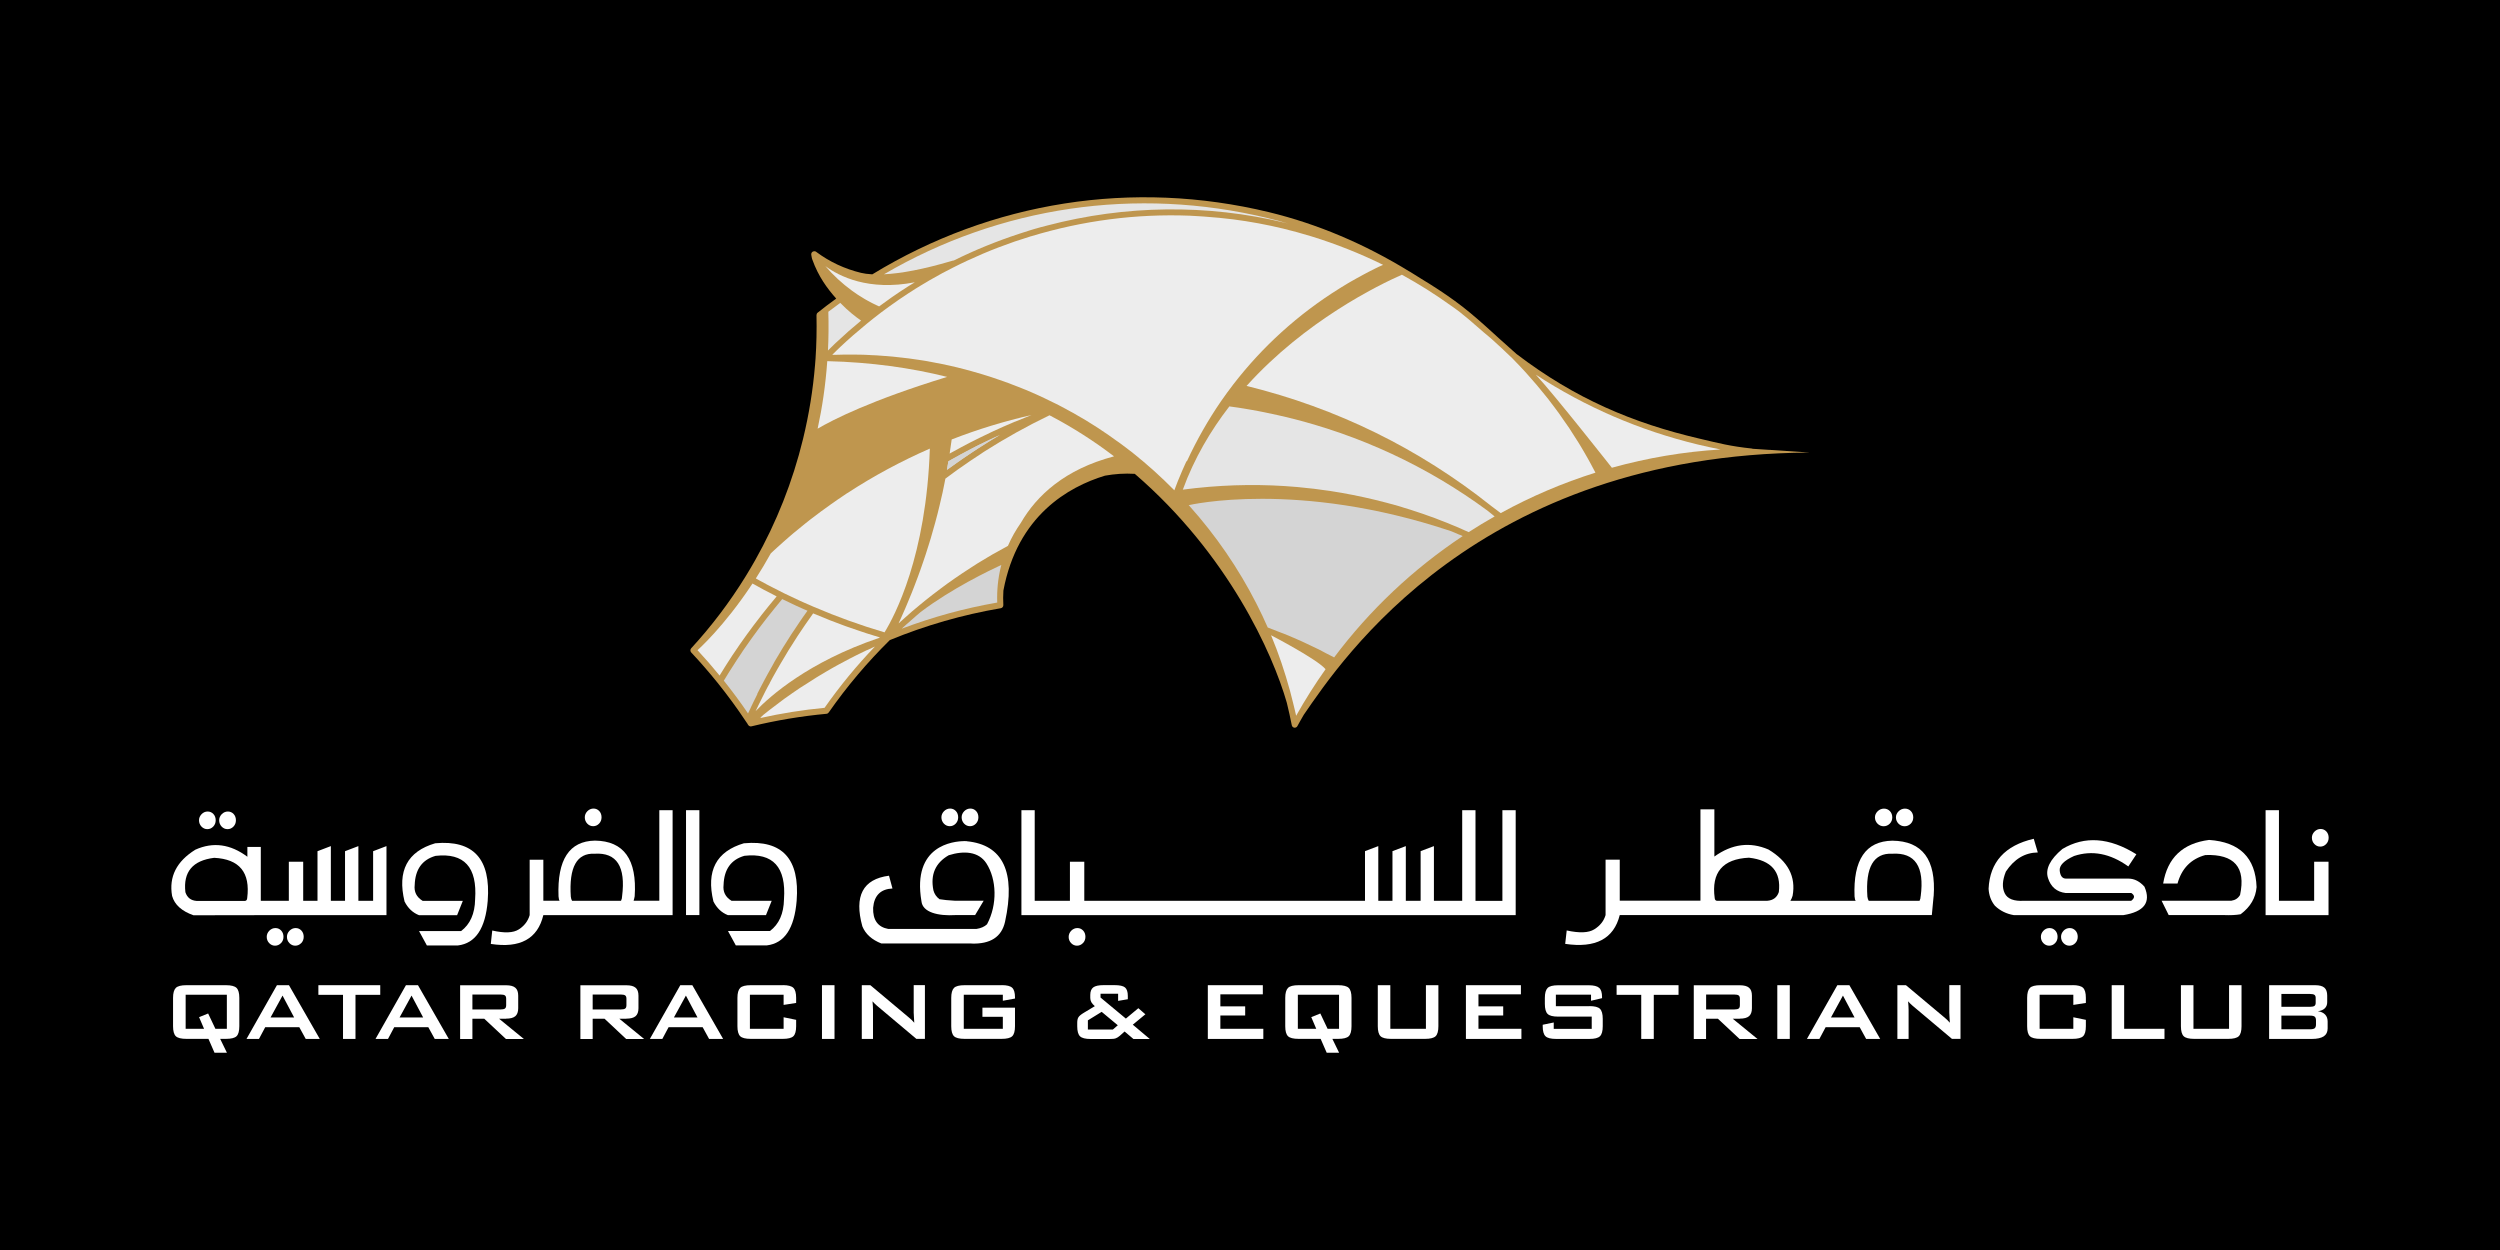 <?xml version="1.0" encoding="UTF-8"?>
<svg id="Layer_1" data-name="Layer 1" xmlns="http://www.w3.org/2000/svg" viewBox="0 0 396.85 198.43">
  <defs>
    <style>
      .cls-1 {
        fill: #e5e5e5;
      }

      .cls-1, .cls-2, .cls-3, .cls-4, .cls-5, .cls-6 {
        stroke-width: 0px;
      }

      .cls-2 {
        fill: #bf964e;
      }

      .cls-3 {
        fill: #fff;
      }

      .cls-4 {
        fill: #d4d4d4;
      }

      .cls-5 {
        fill: #ededed;
      }

      .cls-6 {
        fill: hsl(0,0%,14%);
      }
    </style>
  </defs>
  <rect class="cls-6" width="396.85" height="198.43"/>
  <g>
    <g>
      <path class="cls-2" d="m278.17,71.21c-3.54-.37-5.28-.85-8.39-1.58-10.56-2.47-19.71-6.33-29-13.4h0s0,0,0,0h-.01c-3.53-3.07-6.37-5.96-9.88-8.5-1.63-1.18-3.4-2.34-5.24-3.45-.63-.41-1.26-.79-1.89-1.18,0,0,.02,0,.02,0h-.04c-7.14-4.39-14.63-7.56-22.3-9.42-21.62-5.23-43.99-1.72-62.97,9.87-.33-.02-.65-.05-.95-.09-.01,0-.03,0-.04,0-.29-.04-.56-.09-.81-.15-2.6-.63-4.99-1.75-7.12-3.34-.05-.04-.11-.07-.18-.08-.12-.03-.25,0-.36.06-.17.1-.26.29-.23.49,0,0,.11.68.16.74t0,0c.98,2.75,2.4,4.63,3.8,6.22-1.04.75-2.03,1.5-2.95,2.24-.12.1-.18.24-.18.39.05,2.34,0,4.65-.15,6.88-.02.34-.05.68-.08,1.02-.32,3.91-.96,7.85-1.89,11.69l-.02.08c-1.64,6.74-4.2,13.21-7.59,19.22h0c-.42.75-.89,1.54-1.48,2.51h-.02s-.01.05-.01.05c-2.53,4.1-5.44,7.94-8.65,11.43-.17.18-.17.48,0,.66,1.39,1.47,2.76,3.05,4.2,4.83,1.6,1.99,3.11,4.05,4.48,6.12h0s.24.35.24.35c0,.01.02.02.02.03,0,0,0,.01.01.03l.1.16c.07.1.17.18.29.21.08.02.15.02.23,0,3.91-.95,7.92-1.62,11.91-1.99.14-.01.27-.09.35-.21,2.85-4.09,6.12-7.96,9.7-11.49,5.68-2.34,11.61-4.04,17.62-5.06.24-.04.41-.26.4-.5-.05-.77-.03-1.53.01-2.3,2.23-11.9,10.33-16.48,16.12-18.24,1.55-.28,3.13-.39,4.74-.29,14.83,12.79,21.89,28.51,24.13,36.34.29,1.19.56,2.38.79,3.57.04.19.18.33.36.38.01,0,.03,0,.04,0,.2.03.4-.07.49-.25.32-.6.67-1.2,1.01-1.79,5.98-8.68,27.6-41.31,80.31-41.63l-9.1-.6Z"/>
      <g>
        <g>
          <path class="cls-5" d="m116.31,103.96l.08-.12c.73-1.09,1.41-2.09,2.11-3.04,0,0,.01-.02.02-.03.69-.96,1.42-1.92,2.22-2.95l.08-.11s.06-.08.1-.13c.69-.88,1.42-1.77,2.22-2.73.03-.04.07-.08.1-.12.01-.02.03-.04.04-.06-.6-.3-1.19-.62-1.75-.91-.06-.03-.12-.06-.18-.09-.07-.04-.14-.07-.21-.11-.57-.3-1.13-.62-1.69-.93-4.59,6.96-8.73,10.58-8.73,10.58,1.17,1.25,2.32,2.57,3.51,4.03.01-.02.02-.03.03-.05.03-.04.05-.08.07-.12.66-1.08,1.28-2.05,1.89-2.98.03-.04.06-.09.09-.14Z"/>
          <path class="cls-5" d="m161.16,66.93l.24-.1c.84-.35,1.61-.66,2.34-.95-4.28.97-8.54,2.27-12.67,3.88-.07.55-.16,1.16-.27,1.87-.01.07-.02.15-.03.22,0,.05-.01.1-.02.15.02,0,.03-.02.05-.03.05-.03.11-.06.16-.09,1.12-.62,2.12-1.16,3.05-1.64l.04-.02.04-.02c.92-.47,1.92-.96,3.04-1.49l.23-.11c.12-.06.24-.11.36-.17,1.01-.47,2.03-.92,3.05-1.35.13-.06.25-.11.38-.16Z"/>
        </g>
        <path class="cls-5" d="m137.59,103.21c-.6.28-1.15.55-1.68.82-.36.18-.71.36-1.06.54-.5.26-1.03.54-1.67.89l-.31.17c-.23.13-.47.26-.7.39-.63.35-1.24.72-1.75,1.03-.1.06-.21.12-.31.18-.18.11-.36.21-.54.33-.78.48-1.56.98-2.34,1.49-.04.02-.08.05-.11.07-.03.02-.06.04-.1.06-.8.54-1.63,1.11-2.48,1.72-.16.11-.31.23-.47.35-.1.07-.2.15-.29.22-.5.37-1.08.8-1.65,1.25-.23.18-.46.37-.69.55l-.22.17c-.11.09-.22.21-.33.3-.07.1-.14.16-.2.24,3.36-.75,6.79-1.3,10.2-1.62,2.39-3.42,5.08-6.69,8-9.73-.08.03-.15.06-.22.1-.36.16-.72.33-1.08.5Z"/>
        <path class="cls-5" d="m136.19,46.8l.13.08.06.04c.31.2.62.39.92.57.11.07.23.13.34.19l.07.04c.22.12.48.27.75.4.21.11.42.21.63.31l.05.02.11.05c.1.05.2.09.3.14.57-.42,1.17-.86,1.8-1.3.06-.04.11-.08.17-.12.06-.04.11-.08.17-.12.35-.25.71-.49,1.06-.72l.21-.14.29-.19c.27-.18.53-.35.8-.52.08-.05.16-.1.24-.15l.16-.1c.25-.16.51-.31.77-.47-7.36,1.43-12.03-.96-14.21-2.57,1.24,1.44,2.65,2.75,4.21,3.89.32.23.65.47.98.68Z"/>
        <g>
          <path class="cls-1" d="m151.41,41.35c3.27-1.63,6.76-3.05,10.38-4.24.6-.2,1.22-.4,1.84-.59.17-.05.33-.1.5-.15.7-.21,1.42-.4,2.14-.58,12.37-3.25,25.39-3.4,37.66-.44.2.05.4.1.6.15-1.11-.33-2.23-.63-3.34-.89-20.81-5.03-42.41-1.86-60.87,8.93,2.78-.13,6.32-.82,10.52-2.05.37-.11.48-.14.56-.14Z"/>
          <path class="cls-1" d="m132.5,54.59c.05-.05.11-.1.16-.15.05-.04.09-.09.14-.13,1.25-1.18,2.55-2.32,3.89-3.42-.78-.53-2-1.46-3.31-2.81-.65.47-1.28.94-1.89,1.41.06,2.11.04,4.16-.06,6.15.35-.35.7-.7,1.07-1.05Z"/>
        </g>
        <path class="cls-5" d="m138.94,100.96c-.49-.15-.96-.3-1.45-.45-.3-.1-.59-.2-.89-.3l-.27-.09c-.53-.18-1.15-.39-1.75-.6-.16-.06-.32-.12-.48-.17l-.24-.09c-.63-.23-1.37-.51-2.12-.8l-.12-.05-.12-.05c-.91-.36-1.7-.68-2.42-.99-.25.35-.49.69-.73,1.04l-.04.06c-.07.09-.13.19-.2.28-.1.14-.2.29-.3.43-.38.55-.76,1.12-1.11,1.65-.04.06-.08.12-.12.18-.04.07-.09.14-.13.21-.43.67-.87,1.36-1.31,2.06-.07.12-.15.24-.22.37-.05.09-.1.17-.15.26l-.02.03c-.28.47-.58.96-.86,1.44-.1.17-.2.34-.3.52l-.17.29-.09.16c-.22.38-.43.77-.65,1.15-.11.21-.23.42-.34.64l-.14.26v.03c-.24.41-.46.83-.67,1.24-.11.23-.23.46-.34.68l-.13.26c-.21.42-.42.83-.62,1.25-.12.25-.24.5-.36.75l-.11.22s-.02.03-.02.05c2.29-2.39,8.41-7.82,19.54-11.6.07-.03.13-.06.2-.09-.12-.04-.25-.08-.37-.12-.13-.04-.25-.08-.38-.12Z"/>
        <path class="cls-1" d="m204.18,66.21c-.45-.11-.9-.21-1.35-.31-.68-.15-1.38-.3-2.1-.45-.15-.03-.31-.06-.46-.09-.1-.02-.2-.04-.3-.06l-.25-.05c-.37-.07-.74-.14-1.11-.2-.2-.04-.39-.07-.59-.1l-.35-.06-.3-.05c-.3-.05-.59-.1-.89-.14-.26-.04-.52-.08-.78-.11l-.29-.04-.26-.04c-2.98,3.85-5.58,8.25-7.39,13.22.26-.04.53-.07.79-.1.5-.06.94-.12,1.34-.16h.04c5.3-.57,10.69-.63,15.99-.16,1.77.16,3.56.37,5.31.64,2.35.36,4.71.83,7.03,1.39.64.15,1.29.32,1.93.49.13.03.26.07.39.11.08.03.17.05.26.07l.1.02c.39.11.78.22,1.17.33.15.04.3.09.45.14l.27.09.17.05c.34.1.67.2,1.01.31.15.05.29.1.44.15.1.03.21.07.31.1l.3.1c.28.09.56.18.84.28.17.06.33.12.5.18l.28.1.23.08c.29.1.58.21.87.31.16.06.33.12.48.19l.31.12.25.1c.27.1.54.21.81.31.18.07.35.14.53.22l.29.12.27.11c.25.1.5.21.75.31.19.08.37.16.56.25l.27.12.29.13c.18.08.37.16.55.24,1.34-.87,2.72-1.7,4.12-2.49-.37-.3-.74-.61-1.11-.9-9.55-7.04-20.31-12.05-31.96-14.87Z"/>
        <path class="cls-5" d="m252.72,74.01l-.17-.32c-.16-.3-.32-.6-.49-.89-.19-.34-.39-.68-.58-1.01l-.17-.29c-.07-.12-.14-.24-.21-.36-.16-.27-.31-.53-.48-.8-.19-.31-.39-.62-.59-.92l-.23-.36c-.08-.12-.15-.24-.23-.36-.16-.25-.32-.5-.48-.75-.22-.32-.45-.65-.67-.96l-.21-.3c-.08-.12-.17-.24-.25-.36-.16-.23-.33-.47-.49-.71-.23-.32-.48-.64-.71-.96l-.22-.29c-.09-.11-.17-.23-.26-.34-.17-.23-.34-.46-.52-.69-.26-.33-.53-.66-.79-.97l-.23-.28c-.08-.11-.17-.21-.26-.32-.17-.21-.34-.43-.52-.63-.31-.37-.64-.74-.96-1.1l-.21-.24c-.09-.1-.18-.21-.28-.32-.14-.16-.28-.32-.43-.48-.54-.6-1.11-1.19-1.6-1.69-.06-.06-.11-.11-.16-.17-.06-.06-.12-.13-.18-.19,0,0,0-.01-.02-.02-1.38-1.32-2.31-2.2-3.22-3.01l-.17-.15-.08-.07c-.78-.64-1.53-1.29-2.25-1.92-.9-.79-1.68-1.46-2.74-2.3-.45-.35-1.36-.98-1.36-.98-2.46-1.77-5.06-3.4-7.76-4.89-3.74,1.65-15.35,7.32-24.66,17.65,14.31,3.52,27.38,9.93,38.85,19.07.47.35.98.73,1.49,1.12,4.79-2.63,9.85-4.79,15.04-6.42-.14-.26-.28-.53-.42-.79l-.12-.23Z"/>
        <path class="cls-4" d="m231.68,84.89l-.11-.05c-.23-.1-.46-.2-.69-.3-.17-.07-.34-.14-.51-.21-24.48-8.21-41.65-4.14-41.67-4.14,0,0,0,0,0,0,0,0,0,0,.02.03,0,0,0,.01.02.02.02.02.03.04.05.05,4.22,4.71,7.82,9.95,10.7,15.62.62,1.22,1.21,2.46,1.75,3.7.7.26,1.39.53,2.11.82.09.04.18.07.27.1.1.04.2.07.29.11.91.37,1.83.77,2.75,1.18.14.07.28.13.43.2.1.05.21.1.31.15.67.31,1.32.61,1.96.93.21.1.41.21.61.32.12.06.23.12.35.19l.39.2c.35.18.71.36,1.07.55,5.66-7.54,12.52-14.02,20.41-19.26-.16-.07-.33-.15-.49-.22Z"/>
        <path class="cls-5" d="m243.79,59.47c3,3.24,12.08,14.78,12.08,14.78h0c5.64-1.57,11.43-2.55,17.26-2.9-1.22-.24-2.43-.5-3.63-.79-9.19-2.22-17.84-5.95-25.71-11.09Z"/>
        <path class="cls-5" d="m201.77,100.85c1.2,2.87,2.19,5.83,3.01,8.82.01.04.39,1.52.5,1.97.16.66.33,1.32.47,1.98,1.42-2.54,2.99-5.02,4.67-7.39-1.33-1.59-8.65-5.39-8.65-5.39Z"/>
        <path class="cls-4" d="m146.16,97.14c-.25.21-.49.41-.73.62-.47.4-.95.83-1.43,1.26l-.13.11c-.19.17-.37.34-.56.51-.06.05-.11.1-.17.16,4.92-1.86,10.01-3.26,15.16-4.15-.07-1.9.12-3.81.57-5.66.02-.1.06-.21.08-.31-1.85.85-7.94,3.78-12.77,7.45,0,0-.01.01-.02.02Z"/>
        <path class="cls-5" d="m156.13,71.76c-.07.04-.14.09-.21.14-.06.04-.13.08-.19.13-.63.4-1.16.75-1.68,1.11-.16.1-.31.21-.46.32-.1.07-.2.14-.3.21l-.23.16c-.35.24-.71.49-1.06.73-.2.14-.4.29-.6.44-.11.08-.21.16-.32.24l-.29.21c-.24.18-.49.35-.72.53-.08.4-.15.78-.23,1.16-.06.29-.12.58-.18.86v.03c-.18.83-.35,1.58-.53,2.29-.2.83-.41,1.68-.66,2.58-.04.17-.09.33-.14.5-.03.12-.06.23-.1.35-.16.56-.32,1.15-.49,1.72-.07.22-.13.43-.2.65l-.11.35c-.15.5-.32,1.03-.49,1.55-.1.3-.2.59-.3.89l-.05.15c-.21.6-.37,1.06-.52,1.5-.13.35-.25.7-.38,1.04-.17.47-.35.95-.56,1.48-.13.34-.27.68-.4,1.02-.17.43-.36.89-.61,1.48l-.05.12c-.12.29-.24.58-.36.86-.23.52-.46,1.05-.68,1.54l-.14.31c-.08.19-.17.37-.25.55.28-.25.56-.5.84-.75l.19-.17c.39-.34.73-.65,1.08-.96.35-.31.72-.6,1.09-.91.41-.34.78-.65,1.13-.93.35-.28.72-.57,1.1-.86.37-.29.76-.58,1.2-.91.36-.27.73-.54,1.09-.81.4-.29.8-.57,1.28-.9l.12-.08c.32-.22.63-.44.95-.65.47-.31.95-.62,1.41-.92l.31-.2c.23-.15.45-.29.68-.44.57-.35,1.14-.69,1.71-1.03.1-.06.21-.12.31-.18.15-.09.3-.18.45-.27.8-.46,1.62-.91,2.42-1.34.56-1.31,1.27-2.53,2.06-3.67,2.5-4.31,6.95-8.48,14.78-10.54-3.09-2.36-6.5-4.57-10.24-6.52-3.57,1.72-7.08,3.67-10.43,5.81Z"/>
        <g>
          <path class="cls-5" d="m131.33,57.33h-.01c-.27,3.79-.8,7.37-1.53,10.72,2.4-1.41,8.47-4.52,20.56-8.22-5.75-1.44-12.07-2.33-19.01-2.5Z"/>
          <path class="cls-5" d="m134.47,78.29h-.02s-.02.03-.02.03c-.47.31-.96.64-1.54,1.04-.32.22-.64.45-.97.68-.56.39-1.1.78-1.61,1.16-.63.47-1.15.86-1.63,1.23-.29.22-.58.45-.86.68-.71.56-1.33,1.07-1.91,1.56l-.15.13c-.07.06-.13.11-.2.17-.68.58-1.38,1.2-2.15,1.9-.2.18-.39.36-.59.54-.17.15-.31.29-.47.44-.79,1.42-1.58,2.74-2.37,3.97.11.06.22.13.34.19l.29.16.37.2c.27.15.54.3.81.44.33.17.66.34.99.51l.36.18.39.2c.32.17.64.33.96.49l.11.05.04.02c.66.32,1.39.67,2.22,1.05.26.12.53.24.8.36.45.2.94.42,1.54.67,3.64,1.56,7.41,2.92,11.21,4.04,1.62-2.63,6.64-12.13,7.19-29.17-4.57,2-8.97,4.37-13.1,7.07Z"/>
        </g>
        <path class="cls-5" d="m188.41,73.22c1.55-3.36,3.39-6.59,5.45-9.58.61-.88,1.25-1.75,1.9-2.6,4.64-6.02,10.3-11.15,16.82-15.22l.27-.17c.35-.22.7-.43,1.05-.64.18-.11.37-.22.55-.32.31-.18.61-.35.92-.52.38-.21.75-.41,1.1-.6.28-.15.56-.29.83-.44.36-.19.75-.39,1.15-.58l.07-.03c.1-.05.2-.1.3-.15.04-.02.09-.04.13-.06.04-.02.08-.03.12-.05.07-.03.15-.07.22-.1l.16-.07s.06-.03.1-.05c-3.63-1.79-7.46-3.31-11.38-4.52-1.51-.46-3.02-.88-4.47-1.23-2.57-.62-5.25-1.12-7.97-1.47h-.03c-.09-.01-.17-.02-.26-.03-.08-.01-.16-.02-.24-.03-.46-.06-.92-.1-1.37-.15l-.26-.03c-.82-.08-1.67-.15-2.53-.21l-.47-.03c-.55-.04-1.12-.08-1.69-.1-8.5-.33-16.97.77-25.18,3.26h-.03s-.03.01-.03.01c-3.45,1.05-6.84,2.35-10.08,3.86-.74.34-1.48.71-2.22,1.08-.56.28-1.16.59-1.76.91-.64.35-1.3.72-2.02,1.13-.1.06-.2.12-.3.18l-.18.11c-.49.29-1.13.66-1.76,1.06-.75.47-1.54.99-2.44,1.6-.09.07-.19.13-.28.19l-.1.07c-.95.66-1.81,1.28-2.62,1.89-.79.6-1.57,1.21-2.33,1.84h0c-1.43,1.17-2.82,2.38-4.16,3.64-.1.1-.2.19-.3.29-.07.07-.14.14-.22.21-.26.25-.51.5-.76.75.11,0,.23,0,.34,0,.11,0,.22,0,.33,0,.39-.01.78-.02,1.17-.03.47,0,.94,0,1.42,0h.19c.33,0,.65,0,.98.01.45,0,.9.03,1.34.05h.09s.24.02.24.02c.31.01.62.02.93.04.45.03.9.06,1.34.1h.1s.33.03.33.03c.27.02.54.04.81.07.42.04.84.09,1.25.14l.22.02.31.04c.26.03.53.06.79.09.44.06.89.13,1.32.19l.21.03c.13.02.26.04.39.06.22.03.44.06.65.1.52.09,1.05.19,1.56.29l.13.03c.12.02.24.04.36.06.17.03.34.06.51.1.87.18,1.73.37,2.55.57.69.17,1.36.34,1.86.48l.21.06c.09.03.19.05.28.08.48.13,1,.28,1.59.46.26.08.51.16.77.24.05.02.11.03.16.05l.16.05c.05.02.1.04.16.05.05.02.1.04.16.05.65.21,1.32.44,2.04.7l.19.07c.17.06.34.12.5.18.66.24,1.34.51,2.09.81l.22.09c.13.05.25.1.38.15.66.27,1.34.57,2.09.91.34.15.68.31,1.01.47l.1.05c.4.19.79.38,1.19.58.1.05.2.1.31.15.13.06.26.12.38.18h0s.01,0,.01,0l.27.15h0s0,0,0,0l.1.05h.02s0,.02,0,.02h.01s0,0,0,0c.02.01.04.02.06.03.02.01.04.02.06.03.42.22.84.45,1.3.7.09.05.18.1.27.15.14.08.29.15.43.23.39.22.78.45,1.15.67l.09.05.25.14c.15.09.31.18.46.27.36.22.72.45,1.07.67l.13.08c.09.06.18.11.27.17.15.09.3.18.44.28.35.23.7.46,1.03.69l.13.09c.09.06.19.13.29.19.14.1.28.19.42.29.3.21.6.43.91.65l.22.16c.08.06.16.12.25.17.15.11.31.22.46.33.3.22.6.45.89.67l.23.18c.09.07.18.14.27.2.14.1.27.2.41.31.38.3.75.61,1.11.91l.08.07c.08.06.15.13.23.19.11.08.21.17.31.25.57.48,1.14.98,1.69,1.47,1.1.99,2.2,2.04,3.27,3.13.17-.47.36-.95.56-1.46.05-.11.09-.23.14-.34l.07-.16c.13-.32.3-.73.48-1.15.12-.29.25-.57.38-.85.1-.22.2-.44.3-.66Z"/>
        <g>
          <g>
            <path class="cls-4" d="m120.19,110.18l.13-.26c.11-.22.22-.44.33-.65.22-.42.44-.84.66-1.25l.05-.1.17-.31c.09-.17.18-.34.28-.52.28-.52.57-1.03.87-1.55.05-.08.1-.17.14-.26.06-.11.13-.23.19-.35.42-.72.84-1.43,1.27-2.12.04-.06.07-.12.11-.18l.08-.12c.41-.67.78-1.26,1.13-1.79.09-.14.18-.28.28-.42.06-.09.12-.17.18-.26.31-.47.61-.92.91-1.37.11-.16.22-.32.34-.49.07-.1.14-.19.2-.29l.22-.31c.15-.21.3-.42.45-.63-.09-.04-.17-.07-.25-.11-.08-.04-.17-.08-.26-.11l-.3-.13c-.36-.16-.71-.31-1.06-.48-.79-.36-1.49-.7-2.14-1.02-.14.17-.28.33-.42.5l-.1.13-.2.24c-.15.18-.31.37-.46.56-.16.19-.32.39-.47.59l-.17.21-.21.26c-.14.18-.28.35-.42.53-.16.2-.31.4-.47.61l-.18.24-.21.27c-.13.17-.26.33-.38.5-.21.28-.42.56-.62.85l-.13.18-.13.17c-.15.21-.3.42-.45.63-.39.55-.73,1.03-1.04,1.48-.08.11-.15.22-.23.34-.06.09-.12.17-.17.26l-.18.27c-.19.28-.38.55-.56.84-.08.12-.16.24-.24.37-.05.09-.11.17-.16.26l-.05.07c-.22.34-.44.69-.66,1.03-.08.13-.16.25-.24.38l-.14.23c-.19.32-.39.63-.58.95,1.35,1.69,2.65,3.44,3.84,5.2.07-.16.14-.31.22-.46.05-.12.11-.23.17-.35l.08-.19c.12-.26.24-.52.37-.77.19-.39.39-.79.59-1.19l.05-.1Z"/>
            <path class="cls-4" d="m150.52,73.37l-.03.17-.07.38c-.04.22-.07.44-.11.67.05-.04.1-.07.15-.11.08-.06.16-.11.24-.17.43-.32.88-.63,1.32-.94.31-.22.62-.43.93-.65.39-.27.82-.55,1.37-.92l.24-.16c.22-.15.45-.3.67-.44.51-.33,1.02-.65,1.49-.94l.27-.17c.18-.11.37-.23.55-.34.37-.23.76-.46,1.17-.7-.25.11-.49.23-.74.34-.31.14-.61.29-.92.43-.45.22-.91.44-1.36.66l-.09.04c-.27.13-.54.27-.8.4-.48.25-.96.49-1.39.73l-.24.13c-.19.1-.38.2-.57.3-.56.31-1.11.61-1.57.87l-.21.12c-.1.05-.19.1-.29.16l-.02.14Z"/>
          </g>
          <path class="cls-4" d="m150.83,73.07l.21-.12c.46-.26,1.01-.57,1.57-.87.19-.1.38-.2.57-.3l.24-.13c.44-.23.91-.48,1.39-.73.27-.14.53-.27.8-.4l.09-.04c.45-.22.9-.44,1.36-.66.3-.15.61-.29.92-.43.25-.11.49-.23.74-.34-.41.24-.8.47-1.17.7-.19.11-.37.23-.55.34l-.27.17c-.47.29-.98.61-1.49.94-.22.15-.45.3-.67.44l-.24.16c-.55.37-.97.65-1.37.92-.31.21-.62.43-.93.65-.44.31-.88.62-1.32.94-.08.06-.16.11-.24.17-.05.03-.1.07-.15.11.04-.22.08-.44.11-.67l.07-.38.03-.17.02-.14c.09-.05.19-.11.29-.16Z"/>
        </g>
        <g>
          <path class="cls-2" d="m124.58,84.53c.51-.43,1.03-.88,1.61-1.35.08-.07.16-.14.24-.2.12-.1.24-.2.36-.3.62-.5,1.27-1,1.98-1.55.34-.26.69-.52,1.03-.77l.13-.1c.31-.22.61-.45.92-.66.82-.59,1.72-1.2,2.75-1.89.39-.26.79-.52,1.19-.77.51-.33,1.05-.66,1.59-.99l.24-.15c.4-.25.81-.5,1.23-.74.02-.01.04-.03.07-.04l.05-.03c1.36-.79,2.79-1.58,4.39-2.39l.23-.12c.14-.07.28-.14.41-.21.83-.41,1.57-.77,2.27-1.1,0,0,.01,0,.02,0,1.6-.74,3.26-1.46,4.93-2.12l.1-.04s.08-.03.13-.05l.07-.03c.59-.23,1.2-.46,1.79-.68.83-.3,1.59-.58,2.36-.83.33-.11.67-.22,1-.32l.18-.06c1.15-.37,2.11-.66,3.03-.92h.03s.03-.02.03-.02c.53-.15,1.24-.35,1.96-.53.31-.08.62-.15.93-.23l.25-.06c.6-.15,1.15-.28,1.71-.4.15-.03.3-.06.45-.09-2.59-1.24-5.33-2.35-8.23-3.32-4.42.37-13.76,1.91-26.57,8.12-1.46,6.03-3.53,11.29-5.78,15.75.07-.06.14-.13.21-.19.24-.21.48-.42.72-.62Z"/>
          <path class="cls-2" d="m195.89,63.66l.14.02c.24.03.48.07.72.1.44.07.88.14,1.31.21l.29.05c.17.03.34.05.51.09.49.08.98.18,1.46.27.09.02.18.03.26.05.12.02.25.04.37.07.72.14,1.42.29,2.08.44.48.11.96.22,1.44.34.06.02.13.03.19.05.06.02.12.03.19.05.45.11.9.22,1.35.34l.21.06c.21.06.42.11.63.17.49.13,1,.28,1.54.43l.13.04c.17.05.34.1.51.15.55.16,1.12.34,1.68.52.16.05.32.1.48.15.59.19,1.19.39,1.79.6h.03s.34.13.34.13c.59.21,1.21.44,1.84.68h.03s.28.12.28.12c.62.24,1.24.49,1.85.74l.15.06.14.06c.59.25,1.19.5,1.83.78l.1.04c-.1-.05-.19-.1-.29-.15-.34-.17-.67-.34-1.01-.51-.56-.28-1.15-.57-1.81-.88l-.29-.14c-.22-.11-.44-.21-.66-.31-.71-.33-1.44-.65-2.24-.99-.08-.04-.17-.07-.26-.11-.09-.04-.19-.09-.29-.13-.9-.38-1.82-.76-2.82-1.14-.16-.06-.33-.12-.49-.19-.1-.03-.19-.07-.29-.11-.79-.3-1.46-.54-2.09-.77-.34-.12-.68-.23-1.01-.35h-.02c-.65-.23-1.29-.44-1.92-.64-.35-.11-.71-.23-1.07-.33-.61-.19-1.27-.38-2.04-.6-.13-.03-.26-.07-.38-.11-.18-.05-.37-.1-.55-.16-1.1-.3-2.08-.55-2.99-.77-.03,0-.06-.01-.09-.02-.45.52-.89,1.04-1.33,1.58h.05Z"/>
        </g>
      </g>
    </g>
    <g>
      <g>
        <path class="cls-3" d="m99.42,161.7c.68,0,1.17-.13,1.47-.39.3-.26.46-.68.46-1.26v-2c0-.58-.15-1-.46-1.26-.3-.26-.79-.39-1.47-.39h-7.29v8.53h1.95v-3.22h1.88l3.44,3.22h2.85l-3.94-3.22h1.11Zm-5.34-1.46v-2.37h4.46c.34,0,.58.05.71.15.13.1.19.27.19.52v1.02c0,.25-.06.43-.19.53-.13.1-.36.15-.71.15h-4.46Z"/>
        <path class="cls-3" d="m107.99,156.39l-4.83,8.53h1.98l.99-1.86h5.41l1.02,1.86h2.23l-4.89-8.53h-1.91Zm-1.01,5.12l1.9-3.47,1.84,3.47h-3.74Z"/>
        <path class="cls-3" d="m124.27,156.39h-5.09c-.83,0-1.39.14-1.68.43-.29.29-.44.82-.44,1.59v4.49c0,.78.15,1.31.44,1.59.29.28.85.42,1.68.42h5.09c.82,0,1.38-.14,1.67-.42.29-.28.44-.81.44-1.59v-1.01l-1.99-.41v1.83h-5.35v-5.4h5.35v1.61l1.99-.31v-.81c0-.77-.15-1.3-.44-1.59-.29-.28-.85-.43-1.67-.43Z"/>
        <rect class="cls-3" x="130.48" y="156.39" width="1.99" height="8.53"/>
        <path class="cls-3" d="m145.05,160.87c0,.11,0,.26.02.46.01.2.03.54.06,1.02-.13-.16-.27-.31-.43-.46-.16-.15-.34-.3-.54-.47l-6-5.03h-1.36v8.53h1.78v-4.61c0-.17,0-.38-.02-.61-.01-.23-.03-.48-.06-.75.1.11.2.22.31.33.11.11.24.23.39.36l6.26,5.27h1.36v-8.53h-1.78v4.48Z"/>
        <path class="cls-3" d="m159,156.39h-5.88c-.83,0-1.39.14-1.68.43-.29.29-.44.82-.44,1.59v4.49c0,.78.15,1.31.44,1.59.29.28.85.42,1.68.42h5.88c.83,0,1.39-.14,1.68-.42.29-.28.44-.81.44-1.59v-2.94h-5.17v1.45h3.24v1.9h-6.2v-5.4h6.2v.95l1.93-.35v-.19c0-.73-.15-1.24-.44-1.52-.3-.28-.85-.42-1.67-.42Z"/>
        <path class="cls-3" d="m181.83,161.02l-1.13-.98-1.98,1.65-4.02-3.34v-.61h2.79v1.14l1.54-.26v-.52c0-.65-.15-1.1-.44-1.35-.3-.25-.86-.37-1.68-.37h-1.72c-.79,0-1.33.12-1.65.36-.31.24-.47.64-.47,1.2v.48c0,.24.06.46.17.67.12.2.3.41.55.63l-1.73,1.04c-.45.27-.74.51-.87.72-.13.21-.19.5-.19.87v.56c0,.78.15,1.31.44,1.59.3.29.86.43,1.69.43h3.03c.44,0,.76-.03.96-.11.2-.07.42-.21.64-.4l.76-.68,1.4,1.19h2.6l-2.7-2.27,1.97-1.63Zm-5.19,2.41h-3.95v-1.46l2.19-1.35,2.56,2.13-.79.68Z"/>
        <polygon class="cls-3" points="193.72 161.2 197.66 161.2 197.66 159.75 193.72 159.75 193.72 157.84 200.46 157.84 200.46 156.39 191.73 156.39 191.73 164.92 200.54 164.92 200.54 163.31 193.72 163.31 193.72 161.2"/>
        <path class="cls-3" d="m212.42,156.39h-6.28c-.83,0-1.39.14-1.68.43-.29.29-.44.82-.44,1.59v4.49c0,.78.15,1.31.44,1.59.29.28.85.42,1.68.42h3.5l.96,2.2h1.97l-1.07-2.2h.92c.83,0,1.39-.14,1.68-.42.29-.28.44-.81.44-1.59v-4.49c0-.77-.15-1.3-.44-1.59-.29-.28-.85-.43-1.68-.43Zm.14,6.92h-1.82l-1.15-2.43-1.44.58.79,1.85h-2.92v-5.4h6.54v5.4Z"/>
        <path class="cls-3" d="m226.36,163.31h-5.66v-6.92h-1.99v6.51c0,.78.15,1.31.44,1.59.29.28.85.42,1.67.42h5.39c.83,0,1.39-.14,1.68-.42.29-.28.44-.81.44-1.59v-6.51h-1.98v6.92Z"/>
        <polygon class="cls-3" points="234.69 161.2 238.62 161.2 238.62 159.75 234.69 159.75 234.69 157.84 241.43 157.84 241.43 156.39 232.7 156.39 232.7 164.92 241.51 164.92 241.51 163.31 234.69 163.31 234.69 161.2"/>
        <path class="cls-3" d="m252.3,159.72h-5.32v-1.83h5.58v.97l1.75-.41v-.18c0-.7-.15-1.19-.46-1.46-.3-.27-.86-.41-1.66-.41h-4.84c-.83,0-1.39.14-1.68.43-.29.29-.44.82-.44,1.59v.94c0,.77.15,1.31.44,1.59.29.29.85.43,1.68.43h5.32v1.94h-6.03v-1.01l-1.75.36v.23c0,.78.15,1.31.44,1.59.29.29.86.43,1.69.43h5.27c.83,0,1.4-.14,1.69-.43.29-.28.44-.81.44-1.59v-1.17c0-.77-.15-1.3-.44-1.59-.29-.29-.86-.43-1.69-.43Z"/>
        <polygon class="cls-3" points="256.62 157.92 260.53 157.92 260.53 164.92 262.52 164.92 262.52 157.92 266.45 157.92 266.45 156.39 256.62 156.39 256.62 157.92"/>
        <path class="cls-3" d="m276.17,161.7c.68,0,1.17-.13,1.47-.39.3-.26.46-.68.46-1.26v-2c0-.58-.15-1-.46-1.26-.3-.26-.79-.39-1.47-.39h-7.3v8.53h1.95v-3.22h1.88l3.44,3.22h2.85l-3.94-3.22h1.11Zm-5.34-1.46v-2.37h4.46c.34,0,.58.05.71.15.13.1.19.27.19.52v1.02c0,.25-.06.43-.19.53-.13.1-.36.15-.71.15h-4.46Z"/>
        <rect class="cls-3" x="282.13" y="156.39" width="1.98" height="8.53"/>
        <path class="cls-3" d="m291.66,156.39l-4.83,8.53h1.98l.99-1.86h5.41l1.02,1.86h2.23l-4.89-8.53h-1.91Zm-1.01,5.12l1.9-3.47,1.84,3.47h-3.74Z"/>
        <path class="cls-3" d="m309.44,160.87c0,.11,0,.26.02.46.01.2.03.54.06,1.02-.13-.16-.27-.31-.43-.46s-.34-.3-.54-.47l-6-5.03h-1.36v8.53h1.78v-4.61c0-.17,0-.38-.02-.61-.01-.23-.03-.48-.06-.75.1.11.2.22.31.33.11.11.24.23.39.36l6.26,5.27h1.36v-8.53h-1.78v4.48Z"/>
        <path class="cls-3" d="m329,156.39h-5.09c-.83,0-1.39.14-1.68.43-.29.29-.44.82-.44,1.59v4.49c0,.78.14,1.31.44,1.59.29.28.85.42,1.68.42h5.09c.82,0,1.38-.14,1.67-.42.29-.28.44-.81.44-1.59v-1.01l-1.99-.41v1.83h-5.35v-5.4h5.35v1.61l1.99-.31v-.81c0-.77-.15-1.3-.44-1.59-.29-.28-.85-.43-1.67-.43Z"/>
        <polygon class="cls-3" points="337.19 156.39 335.21 156.39 335.21 164.92 343.59 164.92 343.59 163.31 337.19 163.31 337.19 156.39"/>
        <path class="cls-3" d="m353.85,163.31h-5.66v-6.92h-1.99v6.51c0,.78.15,1.31.44,1.59.29.28.85.42,1.67.42h5.39c.83,0,1.39-.14,1.68-.42.29-.28.44-.81.44-1.59v-6.51h-1.98v6.92Z"/>
        <path class="cls-3" d="m367.95,160.52c.47-.06.84-.21,1.09-.46.25-.24.38-.57.38-.98v-1.04c0-.58-.15-1-.45-1.26-.3-.26-.79-.39-1.46-.39h-7.31v8.53h6.78c.84,0,1.47-.14,1.89-.41.41-.27.62-.69.62-1.26v-1.09c0-.46-.13-.83-.4-1.11-.27-.28-.64-.46-1.13-.52Zm-5.8-2.74h4.53c.34,0,.58.05.71.14.13.09.2.25.2.47v.81c0,.23-.07.38-.2.48-.13.09-.37.14-.71.14h-4.53v-2.03Zm5.49,4.84c0,.29-.07.48-.2.6-.13.11-.39.17-.76.17h-4.53v-2.17h4.53c.38,0,.63.06.76.17.13.11.2.31.2.59v.64Z"/>
        <g>
          <path class="cls-3" d="m35.87,156.39h-6.28c-.83,0-1.39.14-1.68.43-.29.29-.44.82-.44,1.59v4.49c0,.78.15,1.31.44,1.59.29.28.85.42,1.68.42h3.5l.96,2.2h1.97l-1.07-2.2h.92c.83,0,1.39-.14,1.68-.42.29-.28.44-.81.44-1.59v-4.49c0-.77-.15-1.3-.44-1.59-.29-.28-.85-.43-1.68-.43Zm.14,6.92h-1.82l-1.15-2.43-1.44.58.79,1.85h-2.92v-5.4h6.54v5.4Z"/>
          <path class="cls-3" d="m43.96,156.39l-4.83,8.53h1.98l.99-1.86h5.41l1.02,1.86h2.23l-4.89-8.53h-1.91Zm-1.01,5.12l1.9-3.47,1.84,3.47h-3.74Z"/>
          <polygon class="cls-3" points="50.54 157.92 54.45 157.92 54.45 164.92 56.43 164.92 56.43 157.92 60.36 157.92 60.36 156.39 50.54 156.39 50.54 157.92"/>
          <path class="cls-3" d="m64.44,156.39l-4.83,8.53h1.98l.99-1.86h5.41l1.02,1.86h2.23l-4.89-8.53h-1.91Zm-1.01,5.12l1.9-3.47,1.84,3.47h-3.74Z"/>
          <path class="cls-3" d="m80.33,161.7c.68,0,1.17-.13,1.47-.39.3-.26.46-.68.46-1.26v-2c0-.58-.15-1-.46-1.26-.3-.26-.79-.39-1.47-.39h-7.29v8.53h1.95v-3.22h1.88l3.44,3.22h2.85l-3.94-3.22h1.11Zm-5.34-1.46v-2.37h4.46c.34,0,.58.05.71.15.13.1.19.27.19.52v1.02c0,.25-.06.43-.19.53-.13.1-.36.15-.71.15h-4.46Z"/>
        </g>
      </g>
      <g>
        <path class="cls-3" d="m32.91,131.62c.37,0,.68-.14.94-.41.26-.27.39-.61.39-1s-.12-.74-.37-1c-.25-.26-.55-.39-.91-.39s-.69.14-.96.42c-.27.28-.41.61-.41.97,0,.39.13.72.39,1,.26.27.57.41.93.41Z"/>
        <path class="cls-3" d="m36.12,131.62c.37,0,.68-.14.94-.41.26-.27.39-.61.39-1s-.12-.74-.37-1c-.25-.26-.55-.39-.91-.39s-.69.14-.97.42c-.27.28-.41.61-.41.97,0,.39.13.72.39,1,.26.27.57.41.93.41Z"/>
        <path class="cls-3" d="m44.61,149.71c.26-.27.39-.61.39-1s-.12-.74-.37-1c-.25-.26-.55-.39-.91-.39s-.69.14-.97.42c-.27.28-.41.6-.41.97,0,.39.13.73.39,1,.26.27.57.41.93.41s.68-.14.94-.41Z"/>
        <path class="cls-3" d="m47.82,149.71c.26-.27.39-.61.39-1s-.12-.74-.37-1c-.25-.26-.55-.39-.91-.39s-.69.14-.97.42c-.27.28-.41.6-.41.97,0,.39.13.73.39,1,.26.27.57.41.93.41s.68-.14.94-.41Z"/>
        <path class="cls-3" d="m59.24,142.99h-2.35v-8.68l-2.12.81v7.87h-2.25v-8.68l-2.12.81v7.87h-2.27v-6.2h-2.28v6.2h-4.45v-8.55h-2.13v1.56c-2.69-2.01-5.44-2.39-8.26-1.12-2.99,1.86-4.22,4.3-3.69,7.34.39,1.39,1.52,2.41,3.39,3.07l11.74-.02h18.9v-10.96l-2.12.81v7.87Zm-20-.42c-.02.27-.13.41-.34.44h-7.71c-.9-.07-1.48-.53-1.76-1.38-.37-3.22,1.15-5.04,4.57-5.46,4.02.2,5.76,2.33,5.24,6.4Z"/>
        <path class="cls-3" d="m77.42,142.99c.51-6.64-2.26-9.68-8.33-9.13-4.43,1.3-6.05,4.38-4.87,9.25.54,1.06,1.3,1.78,2.3,2.17h6.04l.91-2.28h-6.38c-.97-.59-1.39-1.43-1.26-2.52.08-2.47,1.18-4.01,3.31-4.62,4.54-.51,6.64,1.79,6.28,6.9-.04,2.28-.79,3.96-2.23,5.04h-6.67l1.24,2.28h4.94c2.79-.34,4.36-2.7,4.72-7.08Z"/>
        <path class="cls-3" d="m94.16,131.15c.37,0,.68-.14.94-.41.26-.27.39-.61.39-1s-.12-.74-.37-1c-.25-.26-.55-.39-.91-.39s-.69.14-.97.42c-.27.28-.41.6-.41.97,0,.39.13.72.39,1,.26.27.57.41.93.41Z"/>
        <path class="cls-3" d="m106.78,128.61h-2.12v14.37h-4.08c.08-.25.13-.48.17-.71.39-5.83-1.71-8.78-6.31-8.83-4.07.07-6,3.02-5.78,8.85.03.39.09.62.18.69h-2.59v-6.51h-2.17v8.8c-.27.94-.84,1.69-1.72,2.26-.88.57-2.29.62-4.22.18l-.23,2.13c4.66.72,7.44-.81,8.34-4.57h20.52v-16.65Zm-8.03,13.67c0,.26-.06.49-.17.71h-7.77c-.1-.16-.17-.37-.2-.65-.31-4.69.95-6.96,3.79-6.82,3.5-.22,4.95,2.03,4.35,6.77Z"/>
        <rect class="cls-3" x="108.9" y="128.61" width="2.12" height="16.65"/>
        <path class="cls-3" d="m118.12,133.85c-4.43,1.3-6.05,4.38-4.87,9.25.54,1.06,1.3,1.78,2.3,2.17h6.04l.91-2.28h-6.38c-.97-.59-1.39-1.43-1.26-2.52.08-2.47,1.18-4.01,3.31-4.62,4.54-.51,6.64,1.79,6.28,6.9-.04,2.28-.79,3.96-2.23,5.04h-6.66l1.24,2.28h4.94c2.79-.34,4.36-2.7,4.72-7.08.51-6.64-2.26-9.68-8.33-9.13Z"/>
        <path class="cls-3" d="m150.77,131.15c.37,0,.68-.14.94-.41.26-.27.39-.61.39-1s-.12-.74-.37-1c-.25-.26-.55-.39-.91-.39s-.69.14-.97.42c-.27.28-.41.6-.41.97,0,.39.13.72.39,1,.26.27.57.41.93.41Z"/>
        <path class="cls-3" d="m153.98,131.15c.37,0,.68-.14.94-.41.26-.27.39-.61.39-1s-.12-.74-.37-1c-.25-.26-.55-.39-.91-.39s-.69.14-.97.42c-.27.28-.41.6-.41.97,0,.39.13.72.39,1,.26.27.57.41.93.41Z"/>
        <path class="cls-3" d="m171.91,149.71c.26-.27.39-.61.39-1s-.12-.74-.37-1c-.25-.26-.55-.39-.91-.39s-.69.14-.97.42c-.27.28-.41.61-.41.99s.13.71.39.98c.26.27.57.41.93.41s.68-.14.94-.41Z"/>
        <g>
          <path class="cls-3" d="m324.38,147.74c-.27.28-.41.6-.41.97,0,.39.13.73.39,1,.26.27.57.41.93.41s.68-.14.94-.41c.26-.27.39-.61.39-1s-.12-.74-.37-1c-.25-.26-.55-.39-.91-.39s-.69.14-.96.42Z"/>
          <path class="cls-3" d="m327.58,147.74c-.27.28-.41.6-.41.97,0,.39.13.73.39,1,.26.27.57.41.93.41s.68-.14.94-.41c.26-.27.39-.61.39-1s-.12-.74-.37-1c-.25-.26-.55-.39-.91-.39s-.69.14-.97.42Z"/>
          <path class="cls-3" d="m340.45,140.8c-.77-.88-1.63-1.33-2.59-1.33h-9.91c-.57,0-.9-.42-.99-1.25-.09-.83.67-1.61,2.28-2.34,2.86-.95,5.74-.4,8.61,1.66l1.28-1.93c-4.3-2.68-8.21-2.95-11.75-.84-1.97,1.66-2.73,3.19-2.28,4.61.45,1.42,1.39,2.21,2.82,2.38h10.41c.57.38.57.79-.02,1.23h-17.01c-1.61.1-2.64-.3-3.07-1.19-.44-.9-.38-2.04.18-3.44,1.32-1.99,3.01-3.01,5.07-3.04l-.64-2.17c-4.59,1.06-6.98,3.71-7.17,7.94.06,1.04.39,1.94,1.01,2.7.82.78,1.82,1.28,3,1.48h17.38c3.29-.53,4.42-2.01,3.37-4.47Z"/>
          <path class="cls-3" d="m350.67,133.33c-4.19.54-6.61,2.84-7.29,6.92h2.28c.66-2.39,2.13-3.9,4.42-4.52,4.6-.17,6.44,1.94,5.51,6.33-.31.53-.77.83-1.38.92h-11.08l1.13,2.28h8.81c1,.04,1.86,0,2.6-.13,1.56-1.16,2.4-2.6,2.54-4.31-.16-4.66-2.67-7.15-7.54-7.49Z"/>
          <path class="cls-3" d="m368.32,134.39c.37,0,.68-.14.94-.41.26-.27.39-.61.39-1s-.12-.74-.37-1c-.25-.26-.55-.39-.91-.39s-.69.14-.97.42c-.27.28-.41.6-.41.97,0,.39.13.72.39,1,.26.27.57.41.93.41Z"/>
          <polygon class="cls-3" points="367.35 142.99 364.51 142.99 364.19 142.99 361.76 142.99 361.76 128.61 359.64 128.61 359.64 145.27 364.19 145.27 364.51 145.27 369.63 145.27 369.63 136.79 367.35 136.79 367.35 142.99"/>
        </g>
        <path class="cls-3" d="m154.18,149.78c3.03.11,4.82-1.04,5.36-3.46,1.72-7.86-.31-12.23-6.08-12.78v-.02s-.09,0-.24,0c-.05,0-.1-.01-.15-.01,0,0-.01.01-.02.01-1.71.02-8.29.66-6.78,9.54.17,1.77,2.65,2.37,5.41,2.2h3.11l1.36-2.28h-4.6c-1.01-.06-1.81-.13-2.42-.24-.49-.37-.81-.84-.96-1.41-.5-2.5.31-4.35,2.43-5.57,2.4-.75,4.75-.61,5.98,1.29,1.63,2.53,1.78,6.53.1,9.67-.4.38-.96.63-1.68.74h-14c-1.66-.3-2.46-1.42-2.4-3.36.17-1.95,1.19-2.97,3.07-3.06l-.55-2.03c-4.15.54-5.56,3.22-4.23,8.04.5,1.22,1.51,2.13,3.02,2.72h14.27Z"/>
        <g>
          <g>
            <path class="cls-3" d="m299,131.16c.38,0,.71-.14.98-.41.27-.27.4-.61.4-1s-.13-.74-.38-1c-.26-.26-.57-.39-.94-.39s-.72.14-1,.42c-.28.28-.43.6-.43.97,0,.39.14.72.41,1,.27.27.6.41.97.41Z"/>
            <path class="cls-3" d="m302.33,131.16c.38,0,.71-.14.98-.41.27-.27.4-.61.4-1s-.13-.74-.38-1c-.26-.26-.57-.39-.94-.39s-.72.14-1,.42c-.28.28-.43.6-.43.97,0,.39.14.72.41,1,.27.27.6.41.97.41Z"/>
          </g>
          <path class="cls-3" d="m306.95,142.28c.41-5.83-1.78-8.78-6.56-8.83-4.23.07-6.23,3.02-6,8.85.03.39.1.62.19.69h-10.37c.15-.25.27-.51.35-.8.55-3.03-.73-5.48-3.84-7.34-2.93-1.26-5.79-.89-8.58,1.12v-7.5h-2.21v14.5h-12.81v-6.51h-2.25v8.8c-.28.94-.87,1.69-1.79,2.26-.91.57-2.37.62-4.38.18l-.24,2.13c4.83.72,7.72-.81,8.66-4.57h49.54s.25-2.76.28-2.99Zm-29.32-6.13c3.55.41,5.13,2.23,4.74,5.46-.29.85-.9,1.31-1.83,1.38h-8c-.21-.02-.33-.17-.35-.44-.55-4.06,1.27-6.2,5.44-6.4Zm27.25,6.13c0,.26-.06.49-.17.71h-8.07c-.1-.16-.17-.37-.21-.65-.33-4.69.99-6.96,3.94-6.82,3.64-.22,5.14,2.03,4.52,6.77Z"/>
        </g>
        <polygon class="cls-3" points="238.49 128.61 238.49 143 234.22 143 234.22 128.61 232.11 128.61 232.11 142.99 230.95 142.99 228.71 142.99 227.62 142.99 227.62 134.31 225.51 135.11 225.51 142.99 223.16 142.99 223.16 134.31 221.04 135.11 221.04 142.99 218.79 142.99 218.79 134.31 216.68 135.11 216.68 142.99 215.28 142.99 214.83 142.99 203.28 142.99 202.9 142.99 188.49 142.99 188.11 142.99 173.65 142.99 173.32 142.99 172.12 142.99 172.12 136.79 169.84 136.79 169.84 142.99 167 142.99 166.68 142.99 164.25 142.99 164.25 128.61 162.14 128.61 162.14 145.27 166.68 145.27 167 145.27 173.32 145.27 173.65 145.27 188.11 145.27 188.49 145.27 202.9 145.27 203.28 145.27 214.83 145.27 215.28 145.27 228.71 145.27 230.95 145.27 234.22 145.27 238.49 145.27 240.57 145.27 240.6 145.27 240.6 128.61 238.49 128.61"/>
      </g>
    </g>
  </g>
</svg>
